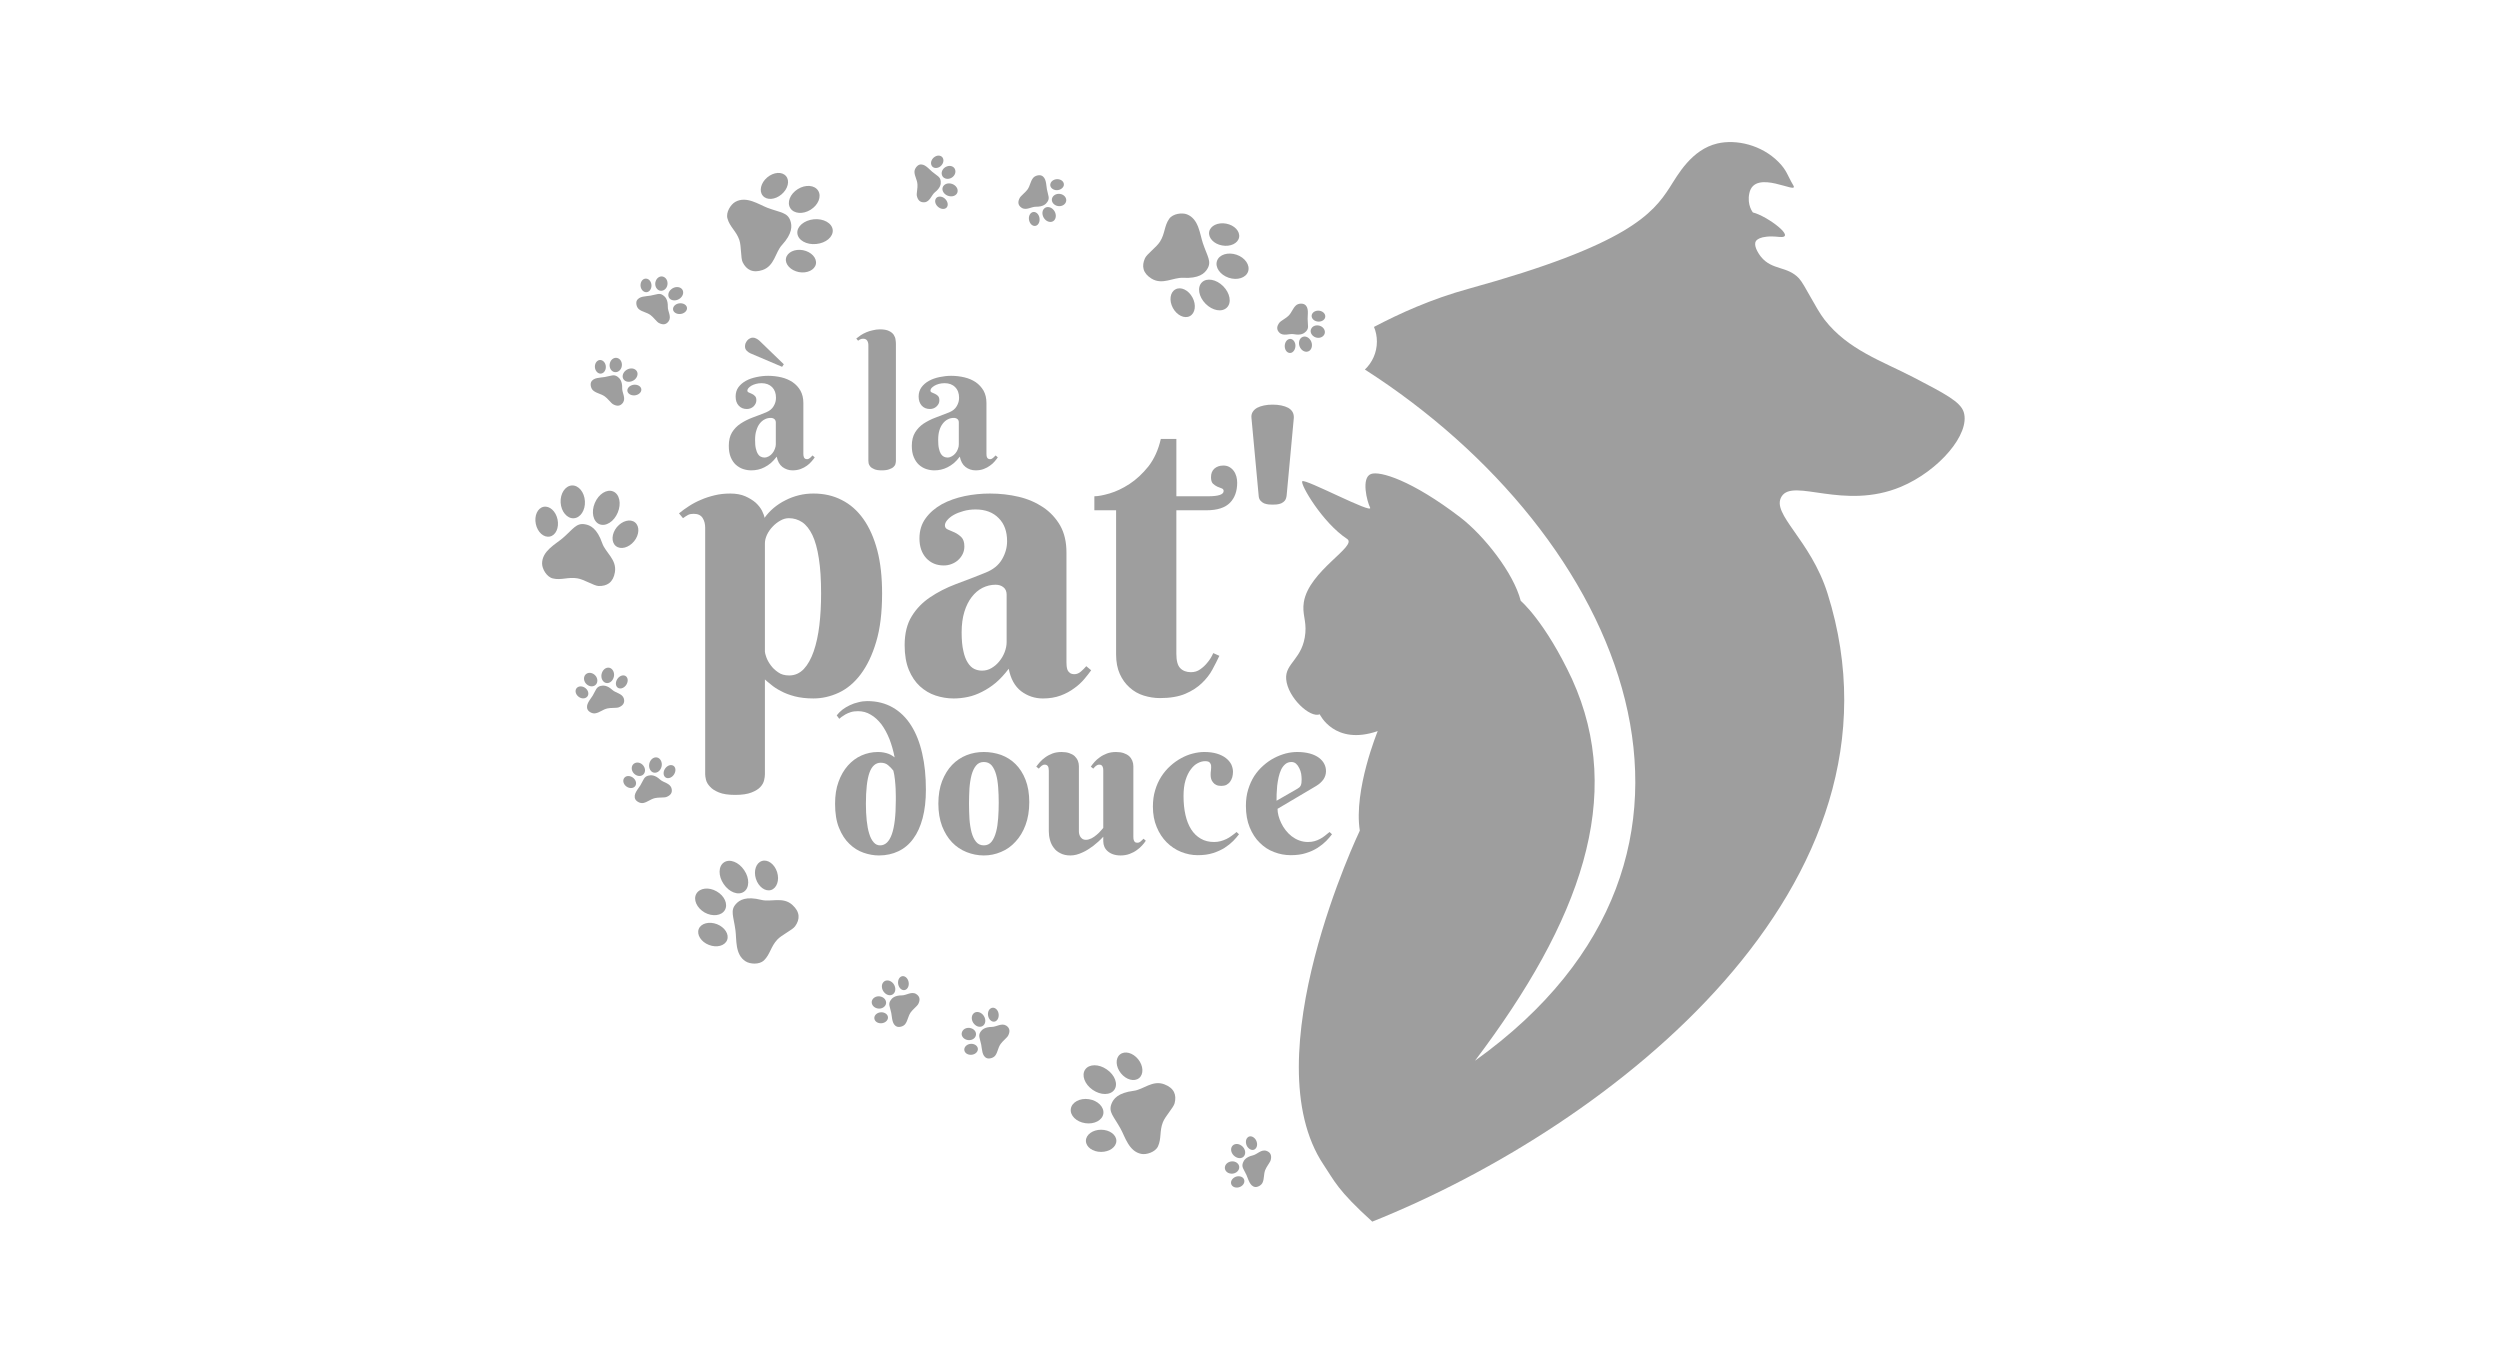 <?xml version="1.0" encoding="UTF-8"?>
<!DOCTYPE svg PUBLIC "-//W3C//DTD SVG 1.1//EN" "http://www.w3.org/Graphics/SVG/1.1/DTD/svg11.dtd">
<!-- Creator: CorelDRAW 2019 (64-Bit) -->
<svg xmlns="http://www.w3.org/2000/svg" xml:space="preserve" width="275px" height="150px" version="1.1" style="shape-rendering:geometricPrecision; text-rendering:geometricPrecision; image-rendering:optimizeQuality; fill-rule:evenodd; clip-rule:evenodd"
viewBox="0 0 275 150"
 xmlns:xlink="http://www.w3.org/1999/xlink"
 xmlns:xodm="http://www.corel.com/coreldraw/odm/2003">
 <defs>
  <style type="text/css">
   <![CDATA[
    .fil0 {fill:none}
    .fil1 {fill:#9E9E9E;fill-rule:nonzero}
   ]]>
  </style>
 </defs>
 <g id="Plan_x0020_1">
  <rect class="fil0" width="275" height="150"/>
  <g id="_2711600640">
   <path class="fil1" d="M172.93 74.71c-2.99,-6.39 -5.65,-8.62 -5.65,-8.62 -0.79,-3.08 -4.07,-7.21 -6.66,-9.19 -5.35,-4.09 -8.85,-5.12 -9.81,-4.76 -1.11,0.41 -0.43,3.05 -0.1,3.69 0.41,0.82 -7.18,-3.23 -7.46,-2.89 -0.25,0.32 2.22,4.56 4.93,6.34 1.2,0.78 -4.22,3.51 -4.76,6.97 -0.2,1.28 0.29,1.98 0.17,3.37 -0.25,2.88 -2.26,3.31 -2.11,5.09 0.17,2.03 2.64,4.31 3.69,3.86 0,0 1.62,3.49 6.38,1.85 0,0 -2.67,6.48 -1.97,10.95 0,0 -11.92,24.9 -3.98,36.76 1.2,1.78 1.48,2.74 5.35,6.25 26.4,-10.56 60.2,-36.98 50.08,-69.1 -1.88,-5.96 -6.26,-8.75 -5.05,-10.67 1.29,-2.06 6.82,1.57 13.12,-1.06 4.17,-1.75 7.66,-5.82 6.91,-8.22 -0.36,-1.14 -2.08,-2.03 -5.52,-3.82 -3.51,-1.82 -7.2,-3.03 -9.78,-6.33 -1.01,-1.3 -2.2,-3.9 -2.82,-4.56 -1.29,-1.38 -2.94,-0.86 -4.17,-2.36 -0.4,-0.5 -0.84,-1.31 -0.57,-1.73 0,0 0.31,-0.71 2.54,-0.47 2.09,0.23 -1.3,-2.31 -2.87,-2.69 0,0 -0.67,-0.81 -0.39,-2.12 0.59,-2.78 5.49,0.25 4.84,-0.85 -0.65,-1.1 -0.71,-1.65 -1.62,-2.57 -1.87,-1.9 -4.66,-2.53 -6.73,-2.05 -2.86,0.67 -4.37,3.47 -5.25,4.84 -1.85,2.85 -4.57,6.31 -22.11,11.14 -4.15,1.14 -7.66,2.75 -10.42,4.2 0.21,0.5 0.32,1.04 0.32,1.62 0,1.21 -0.51,2.3 -1.32,3.07 28.45,18.23 43.82,53.33 12.11,76.03 11.61,-15.37 16.56,-29.05 10.68,-41.97z"/>
   <g>
    <path class="fil1" d="M134.88 24.6c0.91,0.17 1.54,0.84 1.42,1.51 -0.12,0.66 -0.96,1.06 -1.87,0.89 -0.91,-0.16 -1.54,-0.84 -1.42,-1.5 0.12,-0.67 0.96,-1.07 1.87,-0.9z"/>
    <path class="fil1" d="M131.17 32.72c0.44,0.81 0.31,1.73 -0.28,2.05 -0.59,0.32 -1.43,-0.08 -1.87,-0.89 -0.44,-0.81 -0.32,-1.73 0.28,-2.05 0.59,-0.33 1.43,0.07 1.87,0.89z"/>
    <path class="fil1" d="M136.02 28.02c0.94,0.32 1.51,1.15 1.27,1.85 -0.24,0.7 -1.2,1 -2.14,0.68 -0.94,-0.32 -1.52,-1.15 -1.28,-1.85 0.24,-0.7 1.2,-1 2.15,-0.68z"/>
    <path class="fil1" d="M134.55 31.48c0.76,0.77 0.95,1.82 0.41,2.35 -0.54,0.54 -1.59,0.35 -2.35,-0.42 -0.76,-0.77 -0.94,-1.82 -0.4,-2.35 0.53,-0.53 1.58,-0.34 2.34,0.42z"/>
    <path class="fil1" d="M132.8 29.59c0.51,-0.83 0.01,-1.36 -0.49,-2.86 -0.33,-0.97 -0.44,-2.64 -1.74,-3.15 -0.53,-0.21 -1.55,-0.09 -1.96,0.49 -0.55,0.78 -0.45,1.63 -1.01,2.51 -0.39,0.62 -1.44,1.36 -1.65,1.82 -0.39,0.86 -0.25,1.65 0.72,2.25 1.2,0.73 2.39,-0.15 3.47,-0.09 1.74,0.09 2.35,-0.47 2.66,-0.97z"/>
   </g>
   <g>
    <path class="fil1" d="M84.39 19.52c0.71,-0.6 1.63,-0.67 2.07,-0.15 0.44,0.51 0.22,1.41 -0.49,2.01 -0.7,0.6 -1.63,0.67 -2.06,0.15 -0.44,-0.51 -0.22,-1.42 0.48,-2.01z"/>
    <path class="fil1" d="M88.33 27.52c0.91,0.18 1.54,0.85 1.42,1.52 -0.13,0.66 -0.97,1.06 -1.88,0.89 -0.9,-0.18 -1.54,-0.86 -1.41,-1.52 0.13,-0.66 0.97,-1.06 1.87,-0.89z"/>
    <path class="fil1" d="M87.76 20.8c0.85,-0.53 1.85,-0.45 2.24,0.18 0.39,0.63 0.02,1.56 -0.83,2.09 -0.84,0.53 -1.85,0.45 -2.24,-0.18 -0.39,-0.63 -0.02,-1.56 0.83,-2.09z"/>
    <path class="fil1" d="M89.52 24.12c1.07,-0.1 2,0.42 2.08,1.17 0.07,0.76 -0.74,1.45 -1.82,1.55 -1.07,0.11 -2,-0.42 -2.07,-1.17 -0.08,-0.75 0.74,-1.44 1.81,-1.55z"/>
    <path class="fil1" d="M86.94 24.28c-0.32,-0.92 -1.04,-0.87 -2.52,-1.42 -0.96,-0.37 -2.32,-1.34 -3.54,-0.65 -0.5,0.28 -1.05,1.14 -0.86,1.82 0.25,0.93 0.98,1.39 1.31,2.38 0.23,0.69 0.14,1.98 0.36,2.43 0.41,0.84 1.12,1.23 2.2,0.86 1.32,-0.46 1.39,-1.95 2.12,-2.74 1.18,-1.29 1.12,-2.13 0.93,-2.68z"/>
   </g>
   <g>
    <path class="fil1" d="M58.94 57.64c-0.19,-0.91 0.19,-1.75 0.85,-1.89 0.66,-0.14 1.35,0.48 1.54,1.39 0.19,0.9 -0.19,1.75 -0.85,1.88 -0.67,0.14 -1.35,-0.48 -1.54,-1.38z"/>
    <path class="fil1" d="M67.85 57.99c0.59,-0.71 1.49,-0.95 2.01,-0.52 0.52,0.43 0.47,1.36 -0.11,2.07 -0.59,0.72 -1.49,0.95 -2.01,0.52 -0.52,-0.43 -0.47,-1.35 0.11,-2.07z"/>
    <path class="fil1" d="M61.67 55.29c-0.06,-1 0.5,-1.84 1.23,-1.89 0.74,-0.04 1.38,0.73 1.44,1.73 0.06,0.99 -0.49,1.84 -1.23,1.88 -0.73,0.04 -1.38,-0.73 -1.44,-1.72z"/>
    <path class="fil1" d="M65.43 55.33c0.42,-1 1.33,-1.56 2.02,-1.27 0.7,0.29 0.92,1.34 0.5,2.33 -0.42,1 -1.32,1.56 -2.02,1.27 -0.69,-0.29 -0.92,-1.34 -0.5,-2.33z"/>
    <path class="fil1" d="M64.34 57.67c-0.96,-0.16 -1.26,0.5 -2.45,1.53 -0.78,0.67 -2.28,1.41 -2.26,2.81 0.01,0.57 0.5,1.46 1.19,1.62 0.93,0.22 1.68,-0.19 2.71,-0.01 0.72,0.12 1.81,0.82 2.31,0.84 0.94,0.03 1.62,-0.4 1.8,-1.52 0.23,-1.39 -1.04,-2.16 -1.39,-3.18 -0.57,-1.65 -1.33,-2 -1.91,-2.09z"/>
   </g>
   <g>
    <path class="fil1" d="M121.12 126.71c-0.92,0 -1.67,-0.54 -1.67,-1.22 0,-0.68 0.75,-1.22 1.67,-1.22 0.93,0 1.68,0.55 1.68,1.22 0,0.68 -0.75,1.22 -1.68,1.22z"/>
    <path class="fil1" d="M123.3 118.06c-0.58,-0.72 -0.63,-1.65 -0.1,-2.07 0.53,-0.43 1.42,-0.19 2,0.53 0.58,0.72 0.62,1.65 0.1,2.07 -0.53,0.43 -1.42,0.19 -2,-0.53z"/>
    <path class="fil1" d="M119.38 123.55c-0.98,-0.14 -1.7,-0.85 -1.59,-1.58 0.11,-0.73 1,-1.21 1.99,-1.06 0.98,0.15 1.69,0.86 1.59,1.59 -0.11,0.73 -1,1.2 -1.99,1.05z"/>
    <path class="fil1" d="M120.19 119.88c-0.88,-0.61 -1.25,-1.61 -0.82,-2.23 0.43,-0.62 1.49,-0.63 2.38,-0.01 0.89,0.61 1.26,1.61 0.83,2.23 -0.43,0.62 -1.5,0.63 -2.39,0.01z"/>
    <path class="fil1" d="M122.26 121.43c-0.35,0.91 0.24,1.34 1,2.72 0.5,0.89 0.91,2.52 2.29,2.78 0.55,0.11 1.53,-0.19 1.83,-0.83 0.4,-0.87 0.15,-1.69 0.54,-2.66 0.27,-0.68 1.17,-1.6 1.29,-2.09 0.23,-0.91 -0.05,-1.66 -1.12,-2.07 -1.31,-0.51 -2.32,0.58 -3.39,0.71 -1.73,0.22 -2.23,0.89 -2.44,1.44z"/>
   </g>
   <g>
    <path class="fil1" d="M77.98 103.94c-0.86,-0.33 -1.36,-1.12 -1.12,-1.75 0.25,-0.63 1.15,-0.86 2.01,-0.53 0.86,0.34 1.36,1.12 1.11,1.75 -0.25,0.63 -1.14,0.87 -2,0.53z"/>
    <path class="fil1" d="M83.15 96.67c-0.28,-0.88 0.02,-1.76 0.66,-1.96 0.65,-0.21 1.39,0.34 1.67,1.22 0.28,0.88 -0.02,1.76 -0.66,1.97 -0.64,0.2 -1.39,-0.35 -1.67,-1.23z"/>
    <path class="fil1" d="M77.5 100.37c-0.86,-0.5 -1.27,-1.42 -0.9,-2.06 0.37,-0.64 1.37,-0.76 2.23,-0.26 0.87,0.49 1.27,1.41 0.91,2.05 -0.37,0.64 -1.37,0.76 -2.24,0.27z"/>
    <path class="fil1" d="M79.6 97.24c-0.61,-0.89 -0.59,-1.96 0.04,-2.38 0.63,-0.42 1.62,-0.04 2.22,0.86 0.61,0.89 0.59,1.96 -0.04,2.38 -0.63,0.42 -1.62,0.04 -2.22,-0.86z"/>
    <path class="fil1" d="M80.96 99.43c-0.66,0.72 -0.27,1.34 -0.06,2.9 0.14,1.01 -0.07,2.68 1.12,3.42 0.48,0.31 1.5,0.38 2.01,-0.1 0.69,-0.67 0.75,-1.52 1.47,-2.29 0.49,-0.53 1.67,-1.06 1.96,-1.47 0.55,-0.76 0.56,-1.57 -0.29,-2.34 -1.03,-0.95 -2.37,-0.3 -3.41,-0.56 -1.7,-0.43 -2.41,0.01 -2.8,0.44z"/>
   </g>
   <g>
    <path class="fil1" d="M116.45 19.72c0.4,0.06 0.65,0.38 0.56,0.71 -0.1,0.32 -0.5,0.54 -0.9,0.48 -0.41,-0.07 -0.66,-0.39 -0.56,-0.71 0.09,-0.33 0.5,-0.55 0.9,-0.48z"/>
    <path class="fil1" d="M114.29 23.78c0.15,0.39 0.04,0.84 -0.24,1.01 -0.29,0.17 -0.65,-0.01 -0.8,-0.4 -0.16,-0.39 -0.05,-0.84 0.24,-1.01 0.29,-0.17 0.65,0.01 0.8,0.4z"/>
    <path class="fil1" d="M116.77 21.37c0.41,0.14 0.62,0.54 0.47,0.88 -0.15,0.35 -0.6,0.52 -1.01,0.38 -0.41,-0.14 -0.63,-0.53 -0.48,-0.88 0.15,-0.35 0.61,-0.52 1.02,-0.38z"/>
    <path class="fil1" d="M115.9 23.1c0.3,0.36 0.32,0.87 0.05,1.15 -0.27,0.27 -0.74,0.2 -1.04,-0.16 -0.3,-0.36 -0.33,-0.88 -0.05,-1.15 0.27,-0.27 0.74,-0.2 1.04,0.16z"/>
    <path class="fil1" d="M115.21 22.21c0.29,-0.42 0.09,-0.67 -0.05,-1.39 -0.09,-0.47 -0.05,-1.29 -0.61,-1.51 -0.23,-0.09 -0.7,-0.01 -0.92,0.28 -0.3,0.39 -0.3,0.81 -0.6,1.25 -0.22,0.31 -0.74,0.7 -0.86,0.93 -0.23,0.42 -0.21,0.81 0.2,1.08 0.5,0.34 1.09,-0.12 1.58,-0.11 0.78,0.01 1.1,-0.28 1.26,-0.53z"/>
   </g>
   <g>
    <path class="fil1" d="M102.85 17.23c0.35,-0.21 0.75,-0.12 0.88,0.19 0.14,0.32 -0.04,0.74 -0.39,0.95 -0.35,0.2 -0.75,0.12 -0.88,-0.2 -0.14,-0.31 0.04,-0.73 0.39,-0.94z"/>
    <path class="fil1" d="M103.77 21.73c0.36,0.21 0.56,0.63 0.45,0.94 -0.11,0.32 -0.5,0.41 -0.87,0.2 -0.36,-0.2 -0.57,-0.62 -0.45,-0.93 0.11,-0.32 0.5,-0.41 0.87,-0.21z"/>
    <path class="fil1" d="M104.15 18.31c0.4,-0.16 0.82,0.01 0.92,0.37 0.11,0.37 -0.13,0.79 -0.54,0.94 -0.4,0.15 -0.82,-0.02 -0.92,-0.38 -0.11,-0.36 0.13,-0.78 0.54,-0.93z"/>
    <path class="fil1" d="M104.58 20.19c0.46,0.09 0.8,0.47 0.76,0.85 -0.03,0.39 -0.44,0.63 -0.9,0.54 -0.46,-0.08 -0.81,-0.47 -0.77,-0.85 0.04,-0.38 0.45,-0.63 0.91,-0.54z"/>
    <path class="fil1" d="M103.48 19.94c-0.05,-0.5 -0.36,-0.57 -0.93,-1.04 -0.37,-0.3 -0.85,-0.96 -1.43,-0.78 -0.23,0.08 -0.54,0.44 -0.53,0.8 0.02,0.49 0.29,0.82 0.33,1.36 0.04,0.37 -0.12,1 -0.07,1.25 0.1,0.48 0.36,0.76 0.85,0.72 0.6,-0.06 0.76,-0.8 1.14,-1.1 0.62,-0.49 0.67,-0.91 0.64,-1.21z"/>
   </g>
   <g>
    <path class="fil1" d="M70.47 31.22c0.07,-0.41 0.39,-0.65 0.72,-0.55 0.32,0.09 0.53,0.5 0.46,0.9 -0.07,0.41 -0.39,0.65 -0.71,0.55 -0.33,-0.1 -0.54,-0.5 -0.47,-0.9z"/>
    <path class="fil1" d="M74.5 33.42c0.39,-0.14 0.84,-0.03 1.01,0.26 0.17,0.29 -0.02,0.65 -0.41,0.8 -0.39,0.15 -0.84,0.03 -1.01,-0.26 -0.16,-0.29 0.02,-0.65 0.41,-0.8z"/>
    <path class="fil1" d="M72.13 30.92c0.14,-0.41 0.54,-0.62 0.88,-0.46 0.35,0.15 0.51,0.61 0.37,1.02 -0.14,0.4 -0.54,0.61 -0.89,0.46 -0.34,-0.16 -0.51,-0.61 -0.36,-1.02z"/>
    <path class="fil1" d="M73.85 31.81c0.36,-0.3 0.87,-0.31 1.14,-0.04 0.27,0.28 0.19,0.75 -0.17,1.04 -0.37,0.3 -0.88,0.31 -1.15,0.04 -0.26,-0.28 -0.19,-0.75 0.18,-1.04z"/>
    <path class="fil1" d="M72.94 32.48c-0.41,-0.29 -0.66,-0.09 -1.39,0.04 -0.47,0.09 -1.28,0.03 -1.52,0.59 -0.09,0.23 -0.02,0.7 0.27,0.92 0.39,0.3 0.81,0.31 1.25,0.62 0.31,0.22 0.69,0.75 0.91,0.87 0.43,0.23 0.81,0.22 1.09,-0.18 0.35,-0.5 -0.11,-1.1 -0.09,-1.59 0.02,-0.78 -0.27,-1.1 -0.52,-1.27z"/>
   </g>
   <g>
    <path class="fil1" d="M63.49 76.49c-0.26,-0.31 -0.23,-0.72 0.06,-0.9 0.29,-0.18 0.73,-0.07 0.99,0.24 0.26,0.32 0.23,0.72 -0.06,0.9 -0.29,0.19 -0.73,0.08 -0.99,-0.24z"/>
    <path class="fil1" d="M67.8 74.9c0.15,-0.4 0.53,-0.66 0.86,-0.6 0.33,0.07 0.48,0.44 0.33,0.83 -0.14,0.39 -0.53,0.66 -0.86,0.59 -0.32,-0.06 -0.47,-0.43 -0.33,-0.82z"/>
    <path class="fil1" d="M64.35 75.05c-0.21,-0.38 -0.11,-0.82 0.24,-0.98 0.34,-0.16 0.79,0.02 1.01,0.39 0.21,0.38 0.11,0.82 -0.24,0.98 -0.34,0.16 -0.79,-0.02 -1.01,-0.39z"/>
    <path class="fil1" d="M66.15 74.33c0.02,-0.47 0.34,-0.87 0.73,-0.89 0.38,-0.02 0.68,0.35 0.67,0.81 -0.02,0.47 -0.34,0.87 -0.73,0.89 -0.38,0.02 -0.68,-0.34 -0.67,-0.81z"/>
    <path class="fil1" d="M66.07 75.45c-0.49,0.13 -0.51,0.45 -0.88,1.08 -0.25,0.41 -0.82,0.99 -0.55,1.53 0.11,0.22 0.51,0.48 0.87,0.4 0.48,-0.09 0.76,-0.4 1.29,-0.53 0.36,-0.09 1.01,-0.03 1.25,-0.12 0.45,-0.17 0.7,-0.47 0.58,-0.95 -0.16,-0.58 -0.91,-0.63 -1.26,-0.96 -0.58,-0.53 -1.01,-0.52 -1.3,-0.45z"/>
   </g>
   <g>
    <path class="fil1" d="M96.76 112.55c-0.4,-0.05 -0.65,-0.37 -0.57,-0.7 0.09,-0.33 0.49,-0.55 0.9,-0.49 0.4,0.06 0.66,0.37 0.57,0.7 -0.09,0.33 -0.49,0.55 -0.9,0.49z"/>
    <path class="fil1" d="M98.86 108.46c-0.16,-0.39 -0.06,-0.84 0.23,-1.02 0.28,-0.17 0.64,0 0.8,0.39 0.16,0.39 0.06,0.84 -0.23,1.02 -0.28,0.17 -0.64,0 -0.8,-0.39z"/>
    <path class="fil1" d="M96.42 110.9c-0.41,-0.13 -0.63,-0.52 -0.49,-0.87 0.15,-0.35 0.6,-0.53 1.01,-0.39 0.41,0.13 0.63,0.52 0.49,0.87 -0.15,0.35 -0.6,0.53 -1.01,0.39z"/>
    <path class="fil1" d="M97.26 109.16c-0.31,-0.35 -0.34,-0.87 -0.07,-1.14 0.27,-0.28 0.74,-0.21 1.05,0.14 0.3,0.36 0.33,0.87 0.06,1.14 -0.27,0.28 -0.73,0.22 -1.04,-0.14z"/>
    <path class="fil1" d="M97.96 110.04c-0.28,0.43 -0.07,0.67 0.08,1.39 0.1,0.47 0.06,1.29 0.63,1.5 0.23,0.09 0.7,0 0.91,-0.29 0.29,-0.4 0.29,-0.82 0.59,-1.27 0.21,-0.31 0.72,-0.7 0.84,-0.93 0.22,-0.43 0.2,-0.82 -0.22,-1.09 -0.5,-0.33 -1.09,0.14 -1.57,0.14 -0.79,0 -1.1,0.3 -1.26,0.55z"/>
   </g>
   <g>
    <path class="fil1" d="M136.13 130.63c-0.41,0.04 -0.73,-0.21 -0.72,-0.55 0.01,-0.34 0.35,-0.65 0.76,-0.69 0.41,-0.03 0.73,0.21 0.71,0.56 -0.01,0.34 -0.35,0.64 -0.75,0.68z"/>
    <path class="fil1" d="M137.23 126.17c-0.24,-0.34 -0.24,-0.81 0,-1.04 0.23,-0.24 0.62,-0.15 0.87,0.19 0.24,0.34 0.24,0.81 0,1.04 -0.23,0.24 -0.62,0.15 -0.87,-0.19z"/>
    <path class="fil1" d="M135.42 129.1c-0.44,-0.03 -0.74,-0.36 -0.68,-0.74 0.06,-0.37 0.46,-0.64 0.89,-0.61 0.44,0.04 0.74,0.37 0.68,0.74 -0.06,0.37 -0.46,0.65 -0.89,0.61z"/>
    <path class="fil1" d="M135.84 127.21c-0.38,-0.27 -0.53,-0.76 -0.33,-1.09 0.2,-0.33 0.67,-0.38 1.05,-0.1 0.38,0.27 0.52,0.77 0.32,1.1 -0.19,0.33 -0.66,0.37 -1.04,0.09z"/>
    <path class="fil1" d="M136.72 127.91c-0.17,0.48 0.08,0.67 0.39,1.34 0.2,0.43 0.36,1.24 0.96,1.32 0.24,0.03 0.68,-0.16 0.82,-0.5 0.19,-0.45 0.1,-0.86 0.28,-1.36 0.13,-0.36 0.55,-0.86 0.61,-1.11 0.12,-0.47 0,-0.84 -0.46,-1 -0.57,-0.21 -1.03,0.38 -1.5,0.49 -0.77,0.18 -1,0.54 -1.1,0.82z"/>
   </g>
   <g>
    <path class="fil1" d="M106.66 116.02c-0.41,-0.05 -0.66,-0.37 -0.57,-0.7 0.09,-0.33 0.49,-0.55 0.89,-0.49 0.4,0.06 0.66,0.37 0.57,0.7 -0.09,0.33 -0.49,0.55 -0.89,0.49z"/>
    <path class="fil1" d="M108.75 111.93c-0.16,-0.38 -0.06,-0.84 0.23,-1.01 0.29,-0.18 0.65,-0.01 0.81,0.38 0.15,0.39 0.05,0.84 -0.24,1.02 -0.28,0.17 -0.64,0 -0.8,-0.39z"/>
    <path class="fil1" d="M106.31 114.37c-0.41,-0.13 -0.63,-0.52 -0.48,-0.87 0.14,-0.35 0.59,-0.53 1,-0.39 0.42,0.13 0.63,0.52 0.49,0.87 -0.14,0.35 -0.59,0.53 -1.01,0.39z"/>
    <path class="fil1" d="M107.15 112.63c-0.31,-0.35 -0.34,-0.86 -0.07,-1.14 0.27,-0.28 0.74,-0.21 1.05,0.14 0.31,0.36 0.34,0.87 0.07,1.14 -0.27,0.28 -0.74,0.22 -1.05,-0.14z"/>
    <path class="fil1" d="M107.85 113.51c-0.27,0.43 -0.07,0.67 0.08,1.39 0.1,0.47 0.07,1.29 0.63,1.5 0.23,0.09 0.7,0 0.92,-0.29 0.29,-0.4 0.28,-0.82 0.58,-1.26 0.21,-0.32 0.73,-0.71 0.84,-0.94 0.22,-0.43 0.2,-0.82 -0.21,-1.09 -0.51,-0.32 -1.1,0.14 -1.58,0.14 -0.79,0.01 -1.09,0.3 -1.26,0.55z"/>
   </g>
   <g>
    <path class="fil1" d="M145.3 34.22c0.39,0.13 0.58,0.49 0.43,0.8 -0.15,0.3 -0.58,0.44 -0.97,0.31 -0.39,-0.13 -0.58,-0.49 -0.43,-0.79 0.15,-0.31 0.59,-0.45 0.97,-0.32z"/>
    <path class="fil1" d="M142.48 37.84c0.08,0.41 -0.11,0.84 -0.42,0.96 -0.32,0.11 -0.64,-0.12 -0.72,-0.53 -0.08,-0.41 0.1,-0.84 0.42,-0.96 0.31,-0.12 0.63,0.12 0.72,0.53z"/>
    <path class="fil1" d="M145.33 35.9c0.38,0.21 0.52,0.64 0.31,0.95 -0.21,0.32 -0.68,0.41 -1.06,0.2 -0.38,-0.21 -0.52,-0.63 -0.31,-0.95 0.2,-0.32 0.68,-0.4 1.06,-0.2z"/>
    <path class="fil1" d="M144.18 37.46c0.23,0.4 0.16,0.91 -0.15,1.13 -0.32,0.22 -0.77,0.07 -1,-0.33 -0.24,-0.41 -0.17,-0.92 0.15,-1.14 0.32,-0.22 0.76,-0.07 1,0.34z"/>
    <path class="fil1" d="M143.66 36.46c0.35,-0.37 0.19,-0.64 0.18,-1.38 -0.01,-0.48 0.18,-1.28 -0.34,-1.59 -0.21,-0.13 -0.68,-0.14 -0.95,0.11 -0.36,0.34 -0.44,0.75 -0.81,1.13 -0.26,0.27 -0.85,0.56 -1.01,0.77 -0.29,0.38 -0.34,0.76 0.01,1.1 0.44,0.42 1.1,0.07 1.58,0.16 0.77,0.15 1.13,-0.08 1.34,-0.3z"/>
   </g>
   <g>
    <path class="fil1" d="M68.74 86.36c-0.26,-0.32 -0.23,-0.72 0.06,-0.91 0.28,-0.18 0.73,-0.07 0.99,0.25 0.26,0.31 0.23,0.72 -0.06,0.9 -0.29,0.18 -0.73,0.07 -0.99,-0.24z"/>
    <path class="fil1" d="M73.05 84.76c0.15,-0.39 0.53,-0.66 0.86,-0.59 0.33,0.06 0.48,0.43 0.33,0.82 -0.14,0.4 -0.53,0.66 -0.86,0.6 -0.33,-0.07 -0.47,-0.44 -0.33,-0.83z"/>
    <path class="fil1" d="M69.6 84.91c-0.21,-0.38 -0.11,-0.81 0.24,-0.97 0.34,-0.16 0.79,0.01 1,0.39 0.22,0.37 0.11,0.81 -0.23,0.97 -0.34,0.16 -0.79,-0.02 -1.01,-0.39z"/>
    <path class="fil1" d="M71.4 84.19c0.02,-0.47 0.34,-0.86 0.73,-0.88 0.38,-0.02 0.68,0.34 0.67,0.81 -0.02,0.47 -0.34,0.86 -0.73,0.88 -0.38,0.03 -0.68,-0.34 -0.67,-0.81z"/>
    <path class="fil1" d="M71.32 85.32c-0.49,0.12 -0.51,0.44 -0.88,1.07 -0.25,0.41 -0.83,0.99 -0.55,1.54 0.11,0.21 0.51,0.47 0.87,0.4 0.48,-0.1 0.76,-0.41 1.29,-0.54 0.36,-0.09 1.01,-0.03 1.25,-0.12 0.45,-0.17 0.7,-0.47 0.57,-0.94 -0.15,-0.59 -0.9,-0.64 -1.25,-0.97 -0.58,-0.53 -1.01,-0.52 -1.3,-0.44z"/>
   </g>
   <g>
    <path class="fil1" d="M65.45 40.17c0.07,-0.4 0.39,-0.65 0.71,-0.55 0.33,0.1 0.54,0.5 0.47,0.91 -0.07,0.4 -0.39,0.64 -0.71,0.55 -0.33,-0.1 -0.54,-0.51 -0.47,-0.91z"/>
    <path class="fil1" d="M69.48 42.38c0.39,-0.15 0.84,-0.03 1.01,0.26 0.16,0.29 -0.02,0.64 -0.41,0.79 -0.39,0.15 -0.84,0.03 -1.01,-0.26 -0.17,-0.29 0.02,-0.64 0.41,-0.79z"/>
    <path class="fil1" d="M67.11 39.87c0.14,-0.41 0.54,-0.61 0.88,-0.46 0.35,0.15 0.51,0.61 0.37,1.02 -0.15,0.41 -0.54,0.61 -0.89,0.46 -0.34,-0.15 -0.51,-0.61 -0.36,-1.02z"/>
    <path class="fil1" d="M68.82 40.76c0.37,-0.3 0.88,-0.31 1.15,-0.03 0.27,0.27 0.19,0.74 -0.17,1.04 -0.37,0.29 -0.88,0.31 -1.15,0.03 -0.27,-0.28 -0.19,-0.74 0.17,-1.04z"/>
    <path class="fil1" d="M67.92 41.43c-0.41,-0.28 -0.66,-0.09 -1.39,0.04 -0.47,0.09 -1.29,0.03 -1.52,0.59 -0.09,0.23 -0.02,0.7 0.27,0.92 0.39,0.31 0.81,0.32 1.25,0.63 0.31,0.21 0.69,0.74 0.91,0.86 0.43,0.24 0.81,0.22 1.09,-0.18 0.34,-0.5 -0.11,-1.1 -0.09,-1.58 0.02,-0.79 -0.27,-1.1 -0.52,-1.28z"/>
   </g>
   <g>
    <path class="fil1" d="M156.45 126.76c-0.63,0.68 -1.54,0.85 -2.04,0.38 -0.49,-0.46 -0.37,-1.38 0.26,-2.05 0.63,-0.68 1.54,-0.85 2.04,-0.38 0.49,0.46 0.37,1.38 -0.26,2.05z"/>
    <path class="fil1" d="M151.63 119.26c-0.93,-0.07 -1.63,-0.68 -1.58,-1.35 0.05,-0.67 0.84,-1.16 1.76,-1.09 0.92,0.07 1.63,0.67 1.58,1.34 -0.05,0.68 -0.84,1.17 -1.76,1.1z"/>
    <path class="fil1" d="M152.96 125.87c-0.79,0.62 -1.79,0.65 -2.25,0.07 -0.46,-0.57 -0.2,-1.55 0.59,-2.17 0.78,-0.62 1.78,-0.65 2.24,-0.07 0.46,0.58 0.2,1.55 -0.58,2.17z"/>
    <path class="fil1" d="M150.83 122.77c-1.05,0.22 -2.04,-0.19 -2.19,-0.93 -0.16,-0.74 0.57,-1.52 1.62,-1.75 1.06,-0.22 2.04,0.19 2.2,0.93 0.16,0.74 -0.57,1.52 -1.63,1.75z"/>
    <path class="fil1" d="M153.37 122.32c0.43,0.88 1.14,0.74 2.67,1.13 0.99,0.25 2.46,1.06 3.6,0.24 0.46,-0.34 0.91,-1.25 0.64,-1.91 -0.35,-0.89 -1.12,-1.27 -1.57,-2.21 -0.31,-0.66 -0.36,-1.95 -0.63,-2.37 -0.51,-0.79 -1.25,-1.1 -2.28,-0.61 -1.27,0.61 -1.17,2.09 -1.8,2.96 -1.02,1.42 -0.88,2.24 -0.63,2.77z"/>
   </g>
   <path class="fil1" d="M85.34 46.47c0,-0.16 -0.06,-0.29 -0.16,-0.37 -0.11,-0.09 -0.24,-0.13 -0.41,-0.13 -0.23,0 -0.45,0.05 -0.65,0.16 -0.21,0.1 -0.39,0.26 -0.55,0.46 -0.16,0.2 -0.28,0.46 -0.37,0.76 -0.1,0.3 -0.14,0.64 -0.14,1.04 0,0.38 0.02,0.69 0.08,0.94 0.06,0.25 0.13,0.45 0.23,0.6 0.09,0.15 0.2,0.25 0.33,0.31 0.12,0.06 0.25,0.09 0.39,0.09 0.17,0 0.33,-0.05 0.49,-0.14 0.15,-0.08 0.28,-0.2 0.39,-0.34 0.11,-0.13 0.2,-0.29 0.26,-0.46 0.07,-0.17 0.11,-0.34 0.11,-0.51l0 -2.41zm-1.57 -4.32c-0.23,0 -0.43,0.03 -0.62,0.08 -0.19,0.05 -0.36,0.12 -0.5,0.2 -0.13,0.08 -0.24,0.17 -0.32,0.26 -0.08,0.09 -0.12,0.19 -0.12,0.27 0,0.1 0.05,0.17 0.15,0.21 0.1,0.05 0.22,0.1 0.34,0.15 0.13,0.06 0.24,0.13 0.34,0.24 0.11,0.1 0.16,0.25 0.16,0.47 0,0.13 -0.03,0.26 -0.09,0.38 -0.06,0.11 -0.13,0.21 -0.22,0.3 -0.1,0.09 -0.21,0.16 -0.34,0.21 -0.13,0.05 -0.26,0.07 -0.4,0.07 -0.37,0 -0.66,-0.12 -0.89,-0.37 -0.23,-0.25 -0.34,-0.58 -0.34,-1 0,-0.4 0.1,-0.74 0.31,-1.03 0.21,-0.28 0.49,-0.52 0.82,-0.7 0.34,-0.19 0.73,-0.32 1.16,-0.41 0.42,-0.09 0.85,-0.14 1.28,-0.14 0.51,0 1,0.06 1.47,0.17 0.46,0.11 0.87,0.29 1.23,0.53 0.36,0.25 0.65,0.56 0.86,0.93 0.21,0.38 0.32,0.83 0.32,1.36l0 5.57c0,0.06 0.01,0.13 0.01,0.2 0.01,0.07 0.03,0.14 0.05,0.2 0.03,0.06 0.07,0.11 0.12,0.15 0.05,0.04 0.13,0.06 0.23,0.06 0.11,0 0.22,-0.05 0.33,-0.14 0.1,-0.09 0.19,-0.18 0.27,-0.27l0.24 0.21c-0.09,0.14 -0.21,0.29 -0.35,0.45 -0.14,0.17 -0.31,0.32 -0.5,0.46 -0.2,0.15 -0.43,0.27 -0.69,0.37 -0.27,0.1 -0.57,0.15 -0.9,0.15 -0.42,0 -0.78,-0.13 -1.11,-0.37 -0.32,-0.25 -0.53,-0.63 -0.63,-1.14 -0.21,0.28 -0.43,0.52 -0.65,0.71 -0.23,0.19 -0.46,0.34 -0.7,0.46 -0.23,0.12 -0.47,0.21 -0.71,0.26 -0.24,0.05 -0.48,0.08 -0.73,0.08 -0.31,0 -0.62,-0.05 -0.92,-0.15 -0.29,-0.1 -0.55,-0.26 -0.79,-0.47 -0.23,-0.21 -0.42,-0.49 -0.56,-0.83 -0.14,-0.34 -0.21,-0.76 -0.21,-1.25 0,-0.6 0.12,-1.09 0.35,-1.47 0.24,-0.39 0.55,-0.71 0.94,-0.97 0.38,-0.25 0.82,-0.48 1.3,-0.66 0.5,-0.18 1,-0.38 1.51,-0.58 0.38,-0.16 0.66,-0.38 0.83,-0.68 0.18,-0.3 0.26,-0.6 0.26,-0.92 0,-0.49 -0.14,-0.88 -0.42,-1.17 -0.29,-0.29 -0.68,-0.44 -1.17,-0.44zm2.26 -1.8l-3.5 -1.49c-0.16,-0.07 -0.3,-0.18 -0.41,-0.3 -0.12,-0.13 -0.17,-0.28 -0.17,-0.45 0,-0.12 0.02,-0.24 0.06,-0.35 0.05,-0.11 0.12,-0.22 0.19,-0.31 0.08,-0.09 0.17,-0.17 0.28,-0.22 0.1,-0.06 0.21,-0.09 0.33,-0.09 0.13,0 0.25,0.03 0.38,0.1 0.12,0.06 0.24,0.14 0.35,0.24l2.68 2.59 -0.19 0.28z"/>
   <path id="1" class="fil1" d="M98.55 50.71c0,0.09 -0.02,0.19 -0.05,0.31 -0.02,0.12 -0.09,0.23 -0.2,0.33 -0.11,0.11 -0.27,0.2 -0.48,0.27 -0.2,0.08 -0.48,0.12 -0.83,0.12 -0.35,0 -0.62,-0.04 -0.82,-0.13 -0.19,-0.08 -0.34,-0.17 -0.44,-0.29 -0.09,-0.11 -0.15,-0.22 -0.18,-0.34 -0.02,-0.12 -0.03,-0.21 -0.03,-0.29l0 -12.72c0,-0.19 -0.04,-0.36 -0.13,-0.5 -0.09,-0.14 -0.24,-0.21 -0.45,-0.21 -0.11,0 -0.21,0.02 -0.29,0.06 -0.08,0.03 -0.17,0.09 -0.26,0.16l-0.2 -0.24c0.15,-0.12 0.32,-0.24 0.5,-0.37 0.19,-0.12 0.39,-0.23 0.61,-0.32 0.22,-0.09 0.45,-0.17 0.71,-0.22 0.24,-0.06 0.51,-0.1 0.78,-0.1 0.43,0 0.76,0.06 1,0.18 0.24,0.11 0.41,0.26 0.52,0.42 0.11,0.17 0.18,0.35 0.2,0.54 0.03,0.18 0.04,0.35 0.04,0.49l0 12.85z"/>
   <path id="2" class="fil1" d="M105.47 46.47c0,-0.16 -0.05,-0.29 -0.15,-0.37 -0.11,-0.09 -0.25,-0.13 -0.41,-0.13 -0.23,0 -0.45,0.05 -0.65,0.16 -0.21,0.1 -0.39,0.26 -0.55,0.46 -0.16,0.2 -0.29,0.46 -0.38,0.76 -0.09,0.3 -0.13,0.64 -0.13,1.04 0,0.38 0.02,0.69 0.08,0.94 0.05,0.25 0.13,0.45 0.22,0.6 0.1,0.15 0.21,0.25 0.33,0.31 0.13,0.06 0.26,0.09 0.4,0.09 0.17,0 0.33,-0.05 0.48,-0.14 0.15,-0.08 0.29,-0.2 0.4,-0.34 0.11,-0.13 0.2,-0.29 0.26,-0.46 0.07,-0.17 0.1,-0.34 0.1,-0.51l0 -2.41zm-1.56 -4.32c-0.23,0 -0.44,0.03 -0.63,0.08 -0.19,0.05 -0.35,0.12 -0.49,0.2 -0.14,0.08 -0.24,0.17 -0.33,0.26 -0.07,0.09 -0.11,0.19 -0.11,0.27 0,0.1 0.05,0.17 0.15,0.21 0.1,0.05 0.21,0.1 0.34,0.15 0.12,0.06 0.24,0.13 0.34,0.24 0.1,0.1 0.15,0.25 0.15,0.47 0,0.13 -0.02,0.26 -0.08,0.38 -0.06,0.11 -0.13,0.21 -0.23,0.3 -0.09,0.09 -0.21,0.16 -0.33,0.21 -0.13,0.05 -0.27,0.07 -0.4,0.07 -0.37,0 -0.67,-0.12 -0.9,-0.37 -0.22,-0.25 -0.34,-0.58 -0.34,-1 0,-0.4 0.11,-0.74 0.32,-1.03 0.21,-0.28 0.49,-0.52 0.82,-0.7 0.34,-0.19 0.73,-0.32 1.15,-0.41 0.43,-0.09 0.86,-0.14 1.29,-0.14 0.51,0 1,0.06 1.46,0.17 0.47,0.11 0.88,0.29 1.24,0.53 0.36,0.25 0.64,0.56 0.86,0.93 0.21,0.38 0.32,0.83 0.32,1.36l0 5.57c0,0.06 0,0.13 0.01,0.2 0.01,0.07 0.02,0.14 0.05,0.2 0.02,0.06 0.06,0.11 0.12,0.15 0.05,0.04 0.13,0.06 0.22,0.06 0.12,0 0.23,-0.05 0.33,-0.14 0.1,-0.09 0.2,-0.18 0.28,-0.27l0.24 0.21c-0.1,0.14 -0.21,0.29 -0.35,0.45 -0.14,0.17 -0.31,0.32 -0.51,0.46 -0.2,0.15 -0.42,0.27 -0.69,0.37 -0.26,0.1 -0.56,0.15 -0.89,0.15 -0.42,0 -0.79,-0.13 -1.11,-0.37 -0.32,-0.25 -0.53,-0.63 -0.63,-1.14 -0.21,0.28 -0.43,0.52 -0.65,0.71 -0.23,0.19 -0.46,0.34 -0.7,0.46 -0.24,0.12 -0.48,0.21 -0.72,0.26 -0.23,0.05 -0.48,0.08 -0.72,0.08 -0.32,0 -0.62,-0.05 -0.92,-0.15 -0.29,-0.1 -0.56,-0.26 -0.79,-0.47 -0.23,-0.21 -0.42,-0.49 -0.56,-0.83 -0.15,-0.34 -0.22,-0.76 -0.22,-1.25 0,-0.6 0.13,-1.09 0.36,-1.47 0.24,-0.39 0.55,-0.71 0.93,-0.97 0.39,-0.25 0.82,-0.48 1.31,-0.66 0.49,-0.18 1,-0.38 1.51,-0.58 0.38,-0.16 0.66,-0.38 0.83,-0.68 0.18,-0.3 0.26,-0.6 0.26,-0.92 0,-0.49 -0.14,-0.88 -0.43,-1.17 -0.28,-0.29 -0.67,-0.44 -1.16,-0.44z"/>
   <path class="fil1" d="M77.57 58.06c0,-0.42 -0.09,-0.78 -0.28,-1.08 -0.2,-0.31 -0.52,-0.46 -0.98,-0.46 -0.24,0 -0.45,0.03 -0.62,0.12 -0.17,0.09 -0.35,0.21 -0.56,0.36l-0.44 -0.53c0.33,-0.27 0.69,-0.54 1.1,-0.8 0.4,-0.26 0.85,-0.5 1.31,-0.69 0.47,-0.21 0.98,-0.37 1.52,-0.5 0.54,-0.13 1.11,-0.19 1.71,-0.19 0.64,0 1.19,0.1 1.65,0.3 0.45,0.2 0.84,0.44 1.15,0.71 0.3,0.28 0.53,0.57 0.69,0.88 0.15,0.31 0.25,0.57 0.28,0.78 0.28,-0.39 0.62,-0.76 1.01,-1.09 0.4,-0.33 0.82,-0.61 1.29,-0.84 0.46,-0.24 0.95,-0.42 1.47,-0.55 0.52,-0.13 1.06,-0.19 1.61,-0.19 1.15,0 2.18,0.23 3.11,0.71 0.92,0.46 1.72,1.16 2.38,2.09 0.66,0.93 1.17,2.08 1.53,3.44 0.36,1.37 0.53,2.96 0.53,4.75 0,2.08 -0.21,3.86 -0.65,5.32 -0.43,1.46 -1.01,2.65 -1.71,3.58 -0.7,0.93 -1.51,1.6 -2.41,2.02 -0.91,0.42 -1.83,0.63 -2.78,0.63 -0.78,0 -1.46,-0.08 -2.05,-0.23 -0.6,-0.16 -1.11,-0.35 -1.54,-0.59 -0.43,-0.22 -0.78,-0.45 -1.06,-0.69 -0.3,-0.23 -0.52,-0.43 -0.69,-0.58l0 10.43c0,0.19 -0.03,0.41 -0.09,0.66 -0.06,0.26 -0.19,0.5 -0.41,0.74 -0.22,0.24 -0.55,0.44 -0.99,0.61 -0.43,0.17 -1.03,0.26 -1.78,0.26 -0.76,0 -1.35,-0.09 -1.79,-0.27 -0.44,-0.18 -0.77,-0.39 -0.99,-0.65 -0.23,-0.24 -0.37,-0.49 -0.43,-0.74 -0.06,-0.25 -0.09,-0.45 -0.09,-0.61l0 -27.11zm6.57 13.62c0,0.11 0.05,0.31 0.15,0.6 0.1,0.28 0.25,0.57 0.47,0.87 0.21,0.3 0.49,0.57 0.83,0.8 0.32,0.24 0.74,0.35 1.22,0.35 0.63,0 1.16,-0.24 1.61,-0.71 0.44,-0.47 0.8,-1.12 1.09,-1.95 0.28,-0.82 0.49,-1.77 0.62,-2.86 0.13,-1.1 0.19,-2.26 0.19,-3.5 0,-1.52 -0.08,-2.82 -0.25,-3.87 -0.16,-1.05 -0.4,-1.91 -0.71,-2.56 -0.31,-0.64 -0.69,-1.12 -1.12,-1.41 -0.44,-0.29 -0.93,-0.44 -1.47,-0.44 -0.32,0 -0.63,0.09 -0.94,0.27 -0.32,0.18 -0.6,0.4 -0.84,0.66 -0.26,0.27 -0.46,0.56 -0.62,0.89 -0.15,0.33 -0.23,0.64 -0.23,0.94l0 11.92z"/>
   <path id="1" class="fil1" d="M110.73 65.41c0,-0.35 -0.12,-0.63 -0.35,-0.81 -0.23,-0.19 -0.52,-0.28 -0.87,-0.28 -0.51,0 -0.98,0.12 -1.43,0.34 -0.45,0.23 -0.84,0.56 -1.19,1.01 -0.34,0.44 -0.61,0.98 -0.81,1.63 -0.2,0.65 -0.3,1.41 -0.3,2.26 0,0.82 0.06,1.51 0.19,2.05 0.11,0.54 0.28,0.97 0.49,1.29 0.2,0.32 0.44,0.55 0.71,0.68 0.27,0.13 0.56,0.19 0.85,0.19 0.38,0 0.73,-0.09 1.06,-0.29 0.32,-0.19 0.61,-0.44 0.85,-0.74 0.24,-0.3 0.44,-0.63 0.58,-1 0.14,-0.37 0.22,-0.74 0.22,-1.11l0 -5.22zm-3.41 -9.37c-0.48,0 -0.93,0.06 -1.35,0.18 -0.4,0.11 -0.76,0.25 -1.06,0.42 -0.3,0.17 -0.53,0.36 -0.71,0.57 -0.17,0.2 -0.26,0.4 -0.26,0.58 0,0.22 0.11,0.37 0.33,0.46 0.23,0.1 0.47,0.21 0.74,0.32 0.27,0.13 0.52,0.3 0.74,0.52 0.22,0.22 0.33,0.56 0.33,1.02 0,0.3 -0.06,0.57 -0.18,0.82 -0.12,0.25 -0.28,0.47 -0.49,0.66 -0.21,0.2 -0.45,0.34 -0.73,0.45 -0.28,0.11 -0.57,0.16 -0.87,0.16 -0.79,0 -1.43,-0.27 -1.93,-0.81 -0.49,-0.55 -0.74,-1.26 -0.74,-2.16 0,-0.87 0.23,-1.61 0.69,-2.23 0.45,-0.62 1.05,-1.13 1.78,-1.54 0.74,-0.4 1.57,-0.69 2.5,-0.89 0.92,-0.19 1.85,-0.28 2.78,-0.28 1.11,0 2.16,0.12 3.18,0.36 1.01,0.24 1.9,0.63 2.69,1.16 0.77,0.52 1.39,1.19 1.86,2 0.46,0.82 0.69,1.8 0.69,2.96l0 12.08c0,0.13 0.01,0.27 0.02,0.43 0.02,0.16 0.05,0.3 0.1,0.43 0.06,0.13 0.15,0.23 0.27,0.32 0.11,0.08 0.27,0.13 0.49,0.13 0.25,0 0.49,-0.1 0.71,-0.29 0.22,-0.19 0.42,-0.39 0.59,-0.59l0.54 0.45c-0.22,0.3 -0.47,0.63 -0.77,0.98 -0.31,0.36 -0.67,0.7 -1.1,1 -0.43,0.32 -0.92,0.59 -1.49,0.8 -0.57,0.21 -1.22,0.32 -1.95,0.32 -0.9,0 -1.69,-0.27 -2.4,-0.8 -0.69,-0.54 -1.15,-1.36 -1.36,-2.47 -0.46,0.61 -0.93,1.12 -1.42,1.54 -0.49,0.41 -1,0.74 -1.52,1 -0.51,0.26 -1.02,0.45 -1.54,0.56 -0.52,0.11 -1.05,0.17 -1.57,0.17 -0.69,0 -1.35,-0.11 -1.99,-0.32 -0.65,-0.21 -1.22,-0.56 -1.73,-1.02 -0.5,-0.46 -0.91,-1.06 -1.22,-1.81 -0.3,-0.73 -0.46,-1.64 -0.46,-2.71 0,-1.3 0.27,-2.36 0.78,-3.18 0.51,-0.84 1.19,-1.53 2.02,-2.09 0.83,-0.56 1.78,-1.05 2.84,-1.45 1.06,-0.39 2.15,-0.81 3.26,-1.26 0.83,-0.33 1.43,-0.81 1.81,-1.46 0.38,-0.65 0.56,-1.31 0.56,-2 0,-1.06 -0.3,-1.91 -0.92,-2.53 -0.62,-0.64 -1.47,-0.96 -2.54,-0.96z"/>
   <path id="2" class="fil1" d="M129.4 56.13l0 15.8c0,0.75 0.14,1.28 0.43,1.57 0.28,0.29 0.68,0.44 1.17,0.44 0.39,0 0.73,-0.1 1.03,-0.32 0.3,-0.21 0.56,-0.45 0.77,-0.72 0.26,-0.3 0.48,-0.65 0.66,-1.06l0.67 0.3c-0.21,0.46 -0.47,0.96 -0.76,1.5 -0.29,0.55 -0.68,1.04 -1.17,1.51 -0.48,0.46 -1.09,0.86 -1.82,1.17 -0.74,0.31 -1.66,0.47 -2.78,0.47 -0.62,0 -1.22,-0.1 -1.8,-0.28 -0.58,-0.18 -1.1,-0.48 -1.54,-0.88 -0.45,-0.4 -0.81,-0.89 -1.08,-1.49 -0.27,-0.6 -0.41,-1.32 -0.41,-2.16l0 -15.85 -2.39 0 0 -1.54c0.4,0 0.95,-0.1 1.67,-0.31 0.71,-0.21 1.44,-0.55 2.19,-1.04 0.74,-0.48 1.44,-1.13 2.09,-1.94 0.63,-0.82 1.09,-1.82 1.36,-3.02l1.71 0 0 6.31 3.49 0c1.14,0 1.71,-0.19 1.71,-0.58 0,-0.14 -0.07,-0.24 -0.22,-0.29 -0.13,-0.04 -0.29,-0.11 -0.48,-0.19 -0.17,-0.08 -0.33,-0.19 -0.48,-0.33 -0.14,-0.14 -0.21,-0.38 -0.21,-0.71 0,-0.4 0.12,-0.71 0.37,-0.94 0.25,-0.22 0.58,-0.34 0.98,-0.34 0.26,0 0.47,0.05 0.67,0.16 0.19,0.11 0.35,0.25 0.48,0.43 0.13,0.17 0.22,0.38 0.29,0.61 0.06,0.22 0.09,0.46 0.09,0.68 0,0.93 -0.26,1.67 -0.79,2.21 -0.54,0.55 -1.4,0.83 -2.58,0.83l-3.32 0z"/>
   <path id="3" class="fil1" d="M141.53 54.5c-0.03,0.24 -0.09,0.43 -0.2,0.57 -0.11,0.13 -0.24,0.23 -0.4,0.3 -0.16,0.06 -0.32,0.1 -0.49,0.12 -0.17,0.01 -0.32,0.02 -0.45,0.02 -0.13,0 -0.28,-0.01 -0.44,-0.02 -0.18,-0.02 -0.34,-0.06 -0.5,-0.12 -0.15,-0.07 -0.29,-0.17 -0.4,-0.3 -0.12,-0.14 -0.19,-0.33 -0.2,-0.57l-0.79 -8.53c-0.03,-0.24 0.02,-0.46 0.13,-0.65 0.11,-0.18 0.27,-0.33 0.49,-0.46 0.21,-0.11 0.47,-0.2 0.76,-0.26 0.29,-0.06 0.61,-0.09 0.95,-0.09 0.34,0 0.66,0.03 0.95,0.09 0.29,0.06 0.55,0.15 0.76,0.26 0.22,0.13 0.38,0.28 0.48,0.46 0.11,0.19 0.15,0.41 0.14,0.65l-0.79 8.53z"/>
   <path class="fil1" d="M98.54 88.06c0,-0.08 0,-0.24 0,-0.48 0,-0.24 -0.01,-0.52 -0.02,-0.83 -0.02,-0.32 -0.04,-0.65 -0.08,-1 -0.04,-0.35 -0.09,-0.68 -0.17,-0.98 -0.17,-0.23 -0.37,-0.42 -0.58,-0.6 -0.21,-0.18 -0.48,-0.27 -0.81,-0.27 -0.56,0 -0.98,0.37 -1.24,1.1 -0.26,0.74 -0.39,1.88 -0.39,3.42 0,0.67 0.03,1.29 0.09,1.85 0.06,0.56 0.15,1.05 0.28,1.45 0.12,0.4 0.29,0.72 0.49,0.94 0.19,0.22 0.43,0.33 0.7,0.33 1.15,0 1.73,-1.64 1.73,-4.93zm-0.13 -4.75c-0.14,-0.72 -0.33,-1.39 -0.57,-2.01 -0.25,-0.62 -0.54,-1.16 -0.88,-1.62 -0.35,-0.45 -0.73,-0.81 -1.17,-1.06 -0.44,-0.27 -0.9,-0.39 -1.41,-0.39 -0.29,0 -0.55,0.03 -0.78,0.1 -0.24,0.08 -0.44,0.16 -0.61,0.26 -0.17,0.1 -0.31,0.19 -0.43,0.28 -0.11,0.09 -0.19,0.15 -0.24,0.2l-0.28 -0.38c0.17,-0.22 0.38,-0.43 0.63,-0.63 0.25,-0.19 0.52,-0.35 0.82,-0.49 0.29,-0.14 0.6,-0.25 0.93,-0.32 0.33,-0.09 0.65,-0.13 0.98,-0.13 1.06,0 2,0.24 2.8,0.7 0.81,0.46 1.48,1.12 2.02,1.97 0.54,0.85 0.95,1.88 1.22,3.08 0.28,1.2 0.41,2.53 0.41,4 0,1.19 -0.12,2.23 -0.36,3.13 -0.24,0.9 -0.58,1.66 -1.03,2.26 -0.44,0.61 -0.99,1.07 -1.62,1.37 -0.64,0.31 -1.36,0.47 -2.16,0.47 -0.55,0 -1.12,-0.1 -1.69,-0.3 -0.57,-0.2 -1.09,-0.52 -1.55,-0.97 -0.47,-0.44 -0.85,-1.03 -1.14,-1.75 -0.3,-0.72 -0.44,-1.61 -0.44,-2.66 0,-0.91 0.12,-1.72 0.38,-2.42 0.25,-0.71 0.6,-1.3 1.03,-1.79 0.43,-0.48 0.93,-0.86 1.5,-1.11 0.57,-0.25 1.17,-0.38 1.8,-0.38 0.25,0 0.47,0.02 0.66,0.06 0.19,0.04 0.36,0.08 0.51,0.14 0.15,0.06 0.27,0.12 0.38,0.19 0.1,0.07 0.2,0.14 0.29,0.2z"/>
   <path id="1" class="fil1" d="M103.22 88.4c0,-0.95 0.14,-1.77 0.41,-2.48 0.28,-0.71 0.64,-1.3 1.1,-1.78 0.45,-0.47 0.99,-0.83 1.59,-1.07 0.61,-0.24 1.24,-0.35 1.9,-0.35 0.66,0 1.3,0.11 1.9,0.32 0.61,0.23 1.14,0.56 1.59,1.01 0.46,0.46 0.83,1.03 1.1,1.73 0.27,0.69 0.41,1.51 0.41,2.46 0,0.95 -0.14,1.78 -0.41,2.51 -0.27,0.73 -0.64,1.34 -1.1,1.83 -0.45,0.5 -0.98,0.88 -1.59,1.13 -0.6,0.26 -1.24,0.39 -1.9,0.39 -0.66,0 -1.29,-0.13 -1.9,-0.37 -0.6,-0.24 -1.14,-0.6 -1.59,-1.07 -0.46,-0.48 -0.82,-1.07 -1.1,-1.78 -0.27,-0.72 -0.41,-1.54 -0.41,-2.48zm6.64 -0.11c0,-0.58 -0.02,-1.13 -0.06,-1.67 -0.04,-0.54 -0.11,-1.01 -0.23,-1.43 -0.12,-0.42 -0.28,-0.75 -0.49,-1 -0.22,-0.25 -0.51,-0.37 -0.86,-0.37 -0.35,0 -0.64,0.13 -0.85,0.39 -0.22,0.26 -0.38,0.61 -0.5,1.04 -0.11,0.43 -0.19,0.92 -0.23,1.46 -0.03,0.55 -0.05,1.11 -0.05,1.69 0,0.57 0.02,1.13 0.05,1.68 0.04,0.56 0.12,1.05 0.23,1.48 0.12,0.43 0.28,0.78 0.5,1.04 0.21,0.26 0.5,0.39 0.85,0.39 0.35,0 0.64,-0.13 0.86,-0.41 0.21,-0.27 0.37,-0.63 0.49,-1.08 0.12,-0.44 0.19,-0.95 0.23,-1.51 0.04,-0.56 0.06,-1.13 0.06,-1.7z"/>
   <path id="2" class="fil1" d="M124.67 92.04c0,0.07 0.01,0.14 0.01,0.21 0.01,0.08 0.03,0.15 0.06,0.22 0.03,0.07 0.07,0.13 0.12,0.17 0.06,0.04 0.15,0.06 0.25,0.06 0.14,0 0.26,-0.05 0.37,-0.15 0.11,-0.09 0.21,-0.19 0.31,-0.29l0.25 0.22c-0.1,0.16 -0.24,0.33 -0.4,0.51 -0.16,0.18 -0.36,0.36 -0.59,0.52 -0.23,0.17 -0.49,0.31 -0.79,0.42 -0.29,0.11 -0.63,0.17 -1,0.17 -0.32,0 -0.6,-0.05 -0.83,-0.13 -0.23,-0.08 -0.43,-0.2 -0.59,-0.34 -0.16,-0.14 -0.28,-0.3 -0.36,-0.49 -0.08,-0.19 -0.12,-0.39 -0.12,-0.61l0 -0.49c-0.36,0.39 -0.74,0.73 -1.13,1.03 -0.18,0.13 -0.36,0.25 -0.56,0.38 -0.19,0.12 -0.39,0.23 -0.6,0.32 -0.21,0.1 -0.43,0.18 -0.65,0.24 -0.22,0.06 -0.45,0.09 -0.67,0.09 -0.43,0 -0.8,-0.08 -1.1,-0.24 -0.31,-0.15 -0.56,-0.35 -0.74,-0.61 -0.19,-0.25 -0.33,-0.53 -0.41,-0.85 -0.09,-0.32 -0.13,-0.63 -0.13,-0.95l0 -6.68c0,-0.07 -0.01,-0.14 -0.02,-0.21 0,-0.08 -0.02,-0.15 -0.05,-0.22 -0.03,-0.07 -0.07,-0.12 -0.13,-0.16 -0.06,-0.05 -0.14,-0.07 -0.25,-0.07 -0.13,0 -0.25,0.05 -0.36,0.14 -0.11,0.1 -0.21,0.2 -0.29,0.3l-0.28 -0.22c0.11,-0.16 0.25,-0.32 0.41,-0.51 0.16,-0.18 0.36,-0.36 0.59,-0.52 0.23,-0.17 0.49,-0.3 0.79,-0.42 0.3,-0.11 0.64,-0.16 1,-0.16 0.32,0 0.59,0.04 0.83,0.12 0.24,0.08 0.44,0.19 0.6,0.33 0.15,0.15 0.27,0.31 0.35,0.5 0.08,0.19 0.12,0.4 0.12,0.61l0 7.21c0,0.1 0.02,0.21 0.05,0.31 0.03,0.11 0.08,0.2 0.14,0.29 0.06,0.08 0.14,0.15 0.23,0.21 0.09,0.05 0.21,0.08 0.34,0.08 0.21,0 0.41,-0.06 0.62,-0.16 0.21,-0.11 0.4,-0.24 0.57,-0.39 0.18,-0.14 0.32,-0.29 0.45,-0.44 0.13,-0.14 0.22,-0.25 0.28,-0.32l0 -6.3c0,-0.07 -0.01,-0.14 -0.01,-0.21 -0.01,-0.08 -0.03,-0.15 -0.06,-0.22 -0.03,-0.07 -0.07,-0.12 -0.12,-0.16 -0.06,-0.05 -0.14,-0.07 -0.26,-0.07 -0.12,0 -0.25,0.05 -0.36,0.14 -0.11,0.1 -0.21,0.2 -0.29,0.3l-0.27 -0.22c0.11,-0.16 0.24,-0.32 0.4,-0.51 0.16,-0.18 0.36,-0.36 0.59,-0.52 0.23,-0.17 0.49,-0.3 0.79,-0.42 0.3,-0.11 0.64,-0.16 1,-0.16 0.32,0 0.59,0.04 0.83,0.12 0.24,0.08 0.44,0.19 0.6,0.33 0.16,0.15 0.27,0.31 0.35,0.5 0.08,0.19 0.12,0.4 0.12,0.61l0 7.76z"/>
   <path id="3" class="fil1" d="M134.37 86.45c-0.23,0 -0.42,-0.03 -0.57,-0.1 -0.15,-0.07 -0.27,-0.16 -0.36,-0.28 -0.1,-0.11 -0.16,-0.24 -0.21,-0.38 -0.04,-0.14 -0.06,-0.29 -0.06,-0.44 0,-0.19 0.01,-0.38 0.04,-0.56 0.02,-0.18 0.02,-0.34 0.01,-0.48 -0.02,-0.15 -0.08,-0.26 -0.17,-0.35 -0.09,-0.09 -0.26,-0.13 -0.5,-0.13 -0.25,0 -0.52,0.07 -0.8,0.22 -0.28,0.14 -0.53,0.37 -0.76,0.68 -0.23,0.3 -0.43,0.7 -0.58,1.19 -0.15,0.49 -0.22,1.07 -0.22,1.75 0,0.76 0.07,1.45 0.21,2.07 0.14,0.62 0.35,1.15 0.63,1.59 0.28,0.44 0.63,0.78 1.05,1.02 0.42,0.25 0.91,0.37 1.47,0.37 0.25,0 0.49,-0.03 0.71,-0.09 0.23,-0.06 0.44,-0.14 0.65,-0.24 0.2,-0.1 0.39,-0.21 0.57,-0.35 0.19,-0.13 0.36,-0.27 0.54,-0.42l0.27 0.25c-0.17,0.23 -0.38,0.47 -0.64,0.74 -0.26,0.26 -0.57,0.51 -0.94,0.75 -0.37,0.23 -0.8,0.43 -1.28,0.58 -0.49,0.16 -1.05,0.23 -1.68,0.23 -0.62,0 -1.23,-0.12 -1.83,-0.36 -0.59,-0.24 -1.12,-0.59 -1.58,-1.05 -0.46,-0.46 -0.83,-1.02 -1.1,-1.68 -0.28,-0.66 -0.42,-1.41 -0.42,-2.25 0,-0.66 0.08,-1.26 0.25,-1.81 0.16,-0.55 0.39,-1.05 0.67,-1.49 0.29,-0.45 0.62,-0.84 1,-1.18 0.37,-0.34 0.77,-0.62 1.19,-0.85 0.42,-0.23 0.84,-0.4 1.28,-0.51 0.43,-0.11 0.85,-0.17 1.26,-0.17 0.53,0 0.99,0.06 1.39,0.18 0.39,0.12 0.72,0.28 0.99,0.49 0.26,0.2 0.45,0.43 0.59,0.69 0.12,0.27 0.19,0.54 0.19,0.82 0,0.2 -0.03,0.41 -0.08,0.6 -0.06,0.19 -0.14,0.35 -0.24,0.49 -0.1,0.14 -0.24,0.25 -0.39,0.34 -0.16,0.08 -0.35,0.12 -0.55,0.12z"/>
   <path id="4" class="fil1" d="M140.53 88.97c0,0.23 0.03,0.48 0.1,0.75 0.07,0.27 0.17,0.54 0.3,0.81 0.13,0.27 0.29,0.54 0.48,0.78 0.19,0.25 0.41,0.47 0.66,0.67 0.25,0.19 0.52,0.35 0.82,0.46 0.31,0.12 0.64,0.18 0.99,0.18 0.26,0 0.49,-0.03 0.71,-0.09 0.21,-0.06 0.42,-0.14 0.6,-0.24 0.19,-0.1 0.37,-0.21 0.54,-0.35 0.17,-0.13 0.35,-0.27 0.52,-0.42l0.27 0.25c-0.17,0.23 -0.38,0.47 -0.64,0.74 -0.26,0.26 -0.57,0.51 -0.94,0.75 -0.36,0.23 -0.79,0.43 -1.28,0.58 -0.49,0.16 -1.05,0.23 -1.67,0.23 -0.63,0 -1.24,-0.11 -1.83,-0.34 -0.6,-0.22 -1.12,-0.56 -1.58,-1.02 -0.47,-0.45 -0.83,-1.02 -1.11,-1.69 -0.28,-0.68 -0.42,-1.47 -0.42,-2.38 0,-0.65 0.08,-1.25 0.25,-1.8 0.17,-0.55 0.39,-1.04 0.67,-1.48 0.29,-0.44 0.62,-0.82 1,-1.15 0.38,-0.34 0.77,-0.61 1.19,-0.83 0.42,-0.22 0.84,-0.38 1.28,-0.5 0.44,-0.11 0.86,-0.16 1.26,-0.16 0.53,0 0.99,0.06 1.39,0.17 0.4,0.11 0.73,0.27 0.99,0.46 0.26,0.2 0.46,0.42 0.59,0.68 0.13,0.25 0.19,0.52 0.19,0.8 0,0.34 -0.1,0.64 -0.29,0.92 -0.19,0.26 -0.45,0.5 -0.78,0.7l-4.26 2.52zm2.17 -2.2c0.09,-0.05 0.17,-0.11 0.23,-0.16 0.06,-0.06 0.11,-0.12 0.15,-0.2 0.03,-0.07 0.06,-0.17 0.08,-0.28 0.01,-0.11 0.02,-0.25 0.02,-0.41 0,-0.18 -0.02,-0.38 -0.05,-0.6 -0.04,-0.22 -0.11,-0.43 -0.21,-0.62 -0.09,-0.2 -0.21,-0.36 -0.35,-0.49 -0.14,-0.13 -0.32,-0.19 -0.52,-0.19 -0.26,0 -0.48,0.08 -0.66,0.23 -0.19,0.16 -0.34,0.35 -0.46,0.6 -0.11,0.24 -0.21,0.52 -0.28,0.83 -0.07,0.32 -0.12,0.63 -0.16,0.95 -0.03,0.32 -0.05,0.62 -0.06,0.91 0,0.29 -0.01,0.54 -0.01,0.74l2.28 -1.31z"/>
  </g>
 </g>
</svg>
